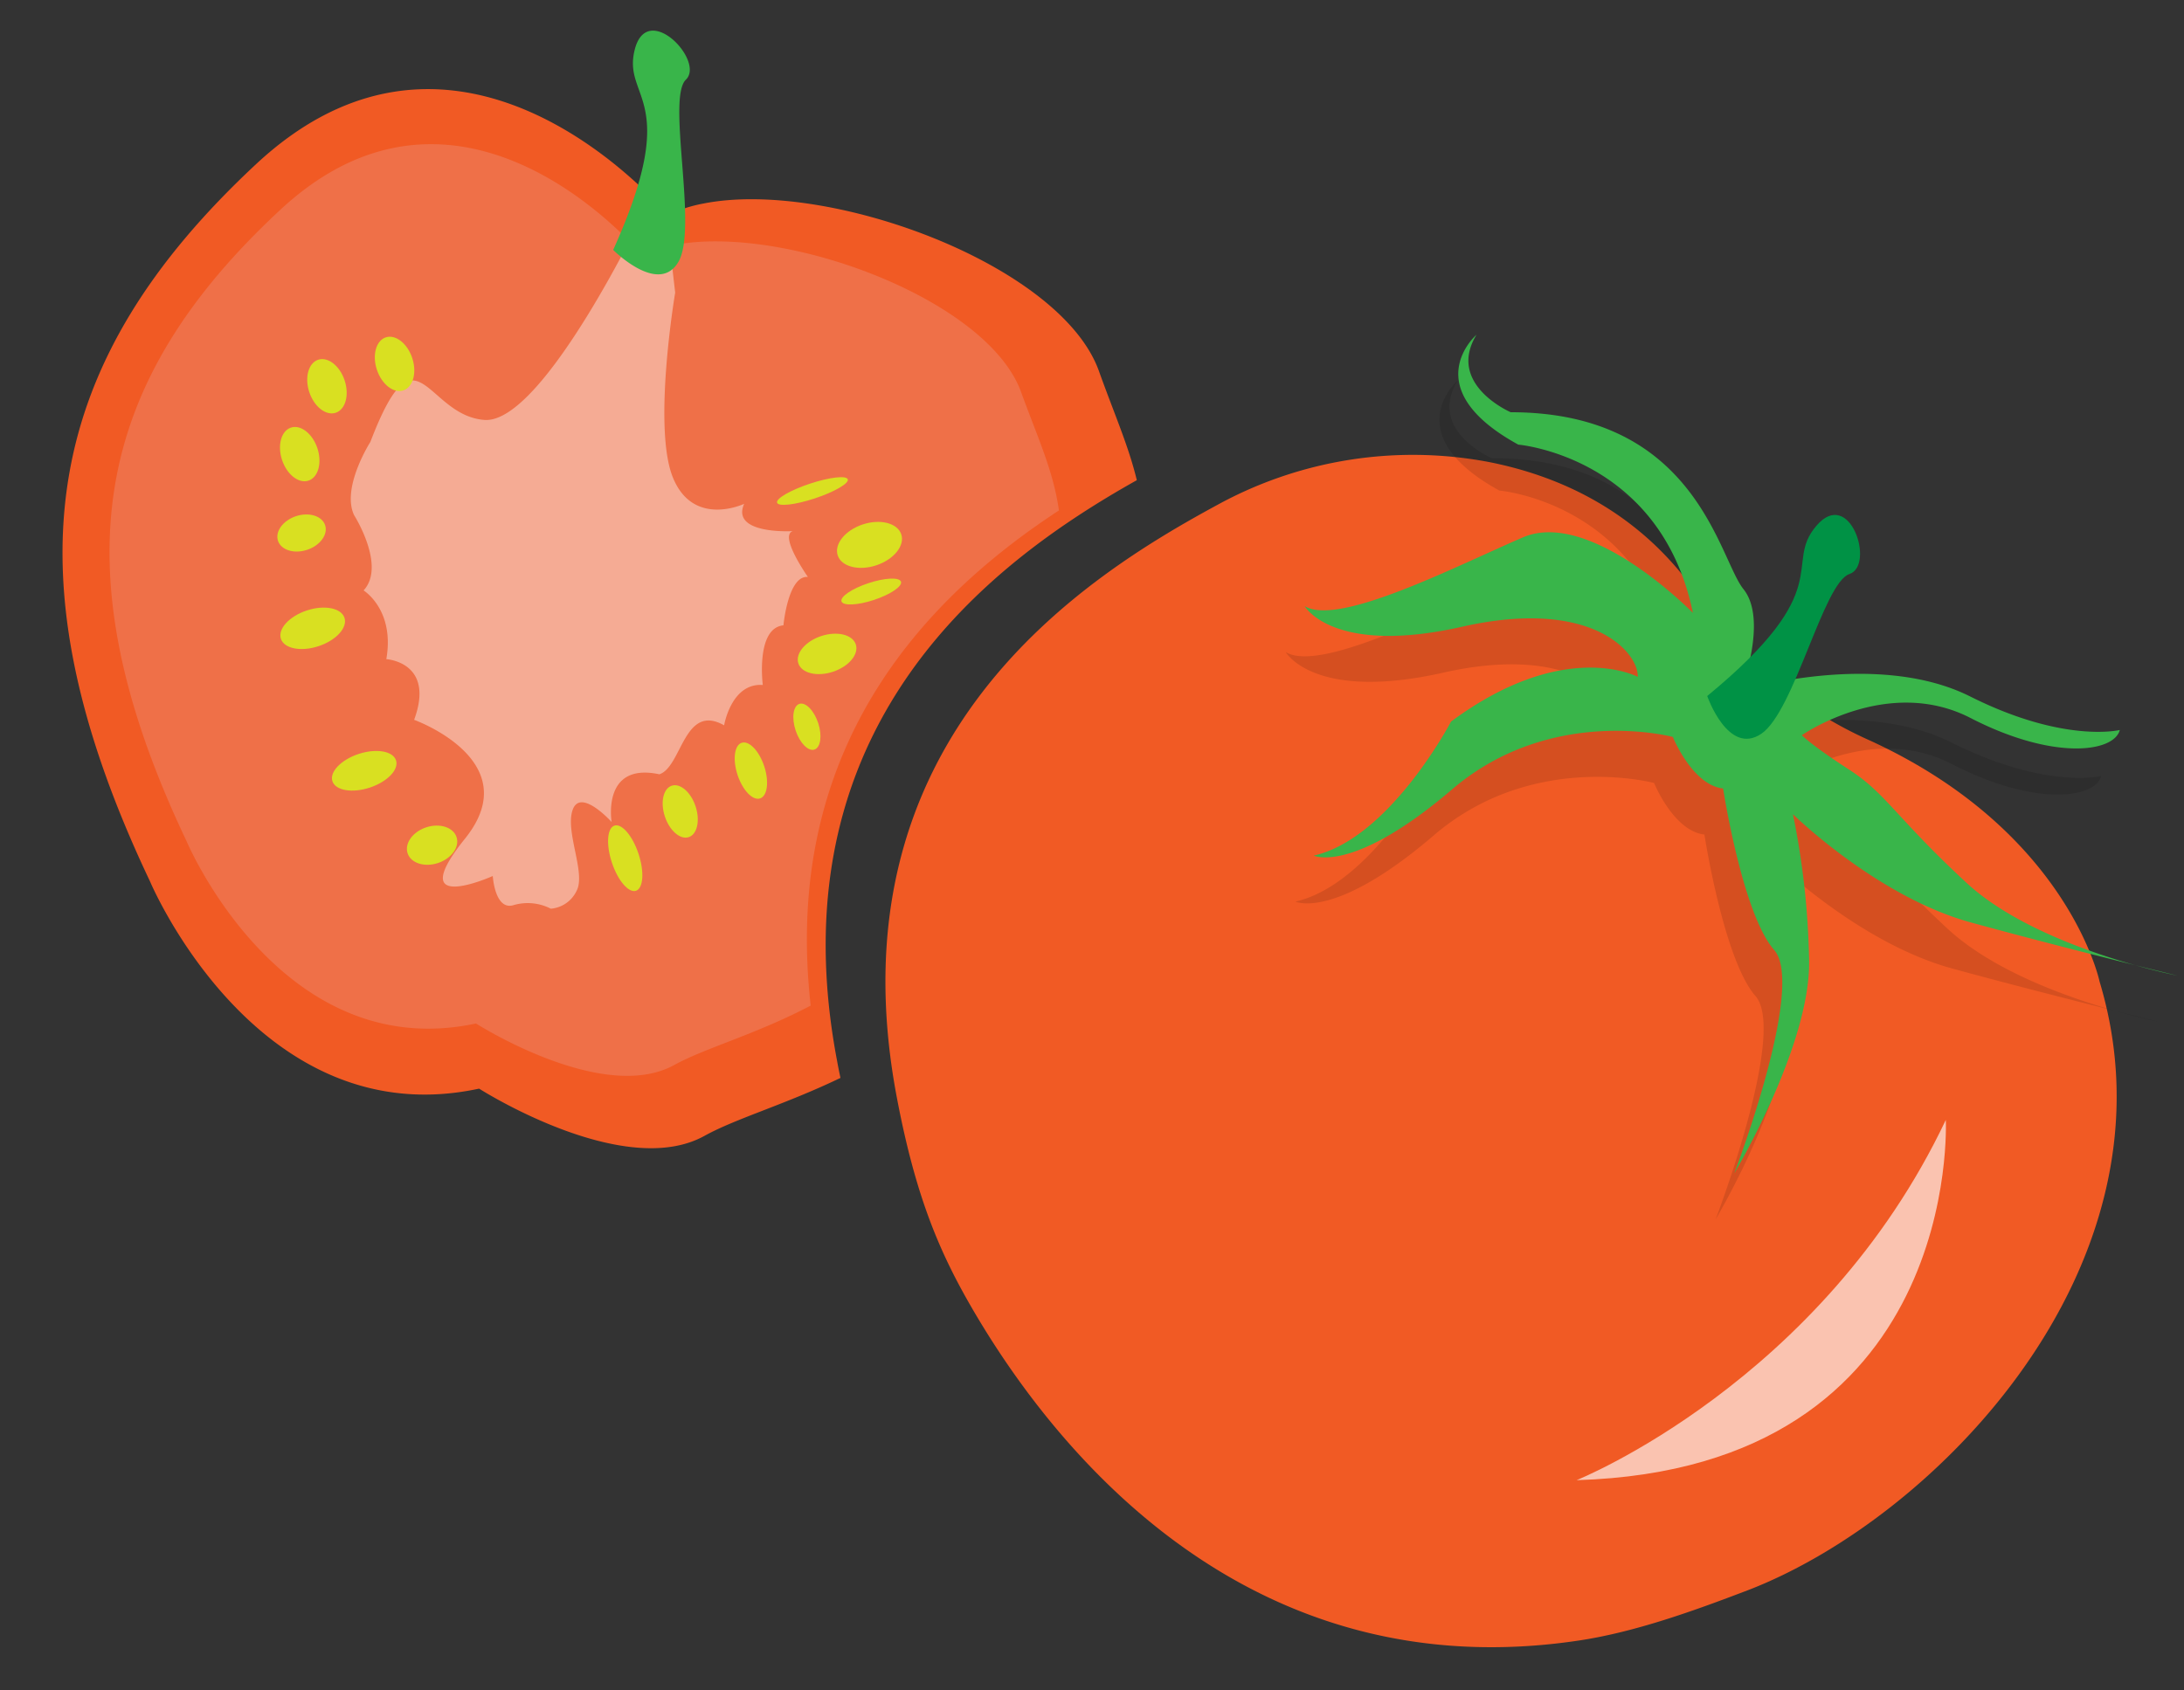 <?xml version="1.0" encoding="UTF-8"?><svg xmlns="http://www.w3.org/2000/svg" xmlns:xlink="http://www.w3.org/1999/xlink" data-name="Layer 1" height="283.3" preserveAspectRatio="xMidYMid meet" version="1.0" viewBox="62.4 114.2 366.0 283.3" width="366.0" zoomAndPan="magnify"><rect x="62.4" y="114.2" width="366.0" height="283.3" fill="#333333" stroke="none"/><g id="change1_1"><path d="M252.91,194.69c-3.07,1.72-6.42,3.71-9.91,6-21,13.8-46.62,38.58-41.59,83,.31,2.72.73,5.51,1.28,8.38.18,1,.36,1.9.56,2.81-9.19,4.43-17.55,6.81-22.78,9.71-13.6,7.55-37.78-7.91-37.78-7.91-37.2,8-55.15-34.74-55.15-34.74-25.13-52.92-17.16-87.7,17.82-120.27,29.58-27.51,58.42-2.38,66.64,6.05,1.51,1.56,2.32,2.54,2.32,2.54a23.56,23.56,0,0,1,6-1.95c20.83-4.12,59.72,10.18,66.21,28C249.11,183.53,251.52,188.91,252.91,194.69Zm94.31,19.78c-6-9-16.69-19.11-35.18-22.8a68.21,68.21,0,0,0-45.68,7.19c-21.94,11.9-65.18,38.77-53.66,99.34,3.24,17.06,7.38,26.47,13.17,36.27,13.86,23.44,45.86,62.94,101,54.74,9.51-1.41,19.4-5,28.44-8.45,31.82-12.25,73.08-55,58.95-102,0,0-5.23-25.24-38.62-40.49A67.73,67.73,0,0,1,347.22,214.47Z" fill="#f15a24"/></g><g id="change2_1"><path d="M198.26,282.76c-9.17,4.82-17.72,7.12-22.85,9.95-12,6.64-33.24-6.95-33.24-6.95-32.72,7-48.51-30.57-48.51-30.57C71.54,208.64,78.56,178,109.34,149.4c24.4-22.72,48.24-4.65,57.07,3.8.55.52,1,1,1.46,1.43C169.26,156,170,157,170,157a19.92,19.92,0,0,1,4.64-1.57A22,22,0,0,1,177,155c18.67-2.56,51,9.72,56.51,24.9,2.85,7.83,5.41,13.21,6.35,19.86C218.85,213.52,193.23,238.3,198.26,282.76Z" fill="#ef7048"/></g><g id="change3_1"><path d="M170.57,149.22s-17.1,36.13-27,35.37-11.31-16.64-19.11,3.7c0,0-4.89,7.65-2.72,12.26,0,0,5.4,8.51,1.59,12.62,0,0,5.26,3.22,3.81,11.52,0,0,8.23.47,4.66,10.17,0,0,19.05,6.84,8.53,19.91s4.65,6.27,4.65,6.27.35,5.92,3.55,4.86a8.46,8.46,0,0,1,6.18.62,5.26,5.26,0,0,0,4.32-3c1.59-3-2-10-.64-13.63s6.51,2.1,6.51,2.1-1.72-10.08,8-8c3.79-1.26,4.1-12,10.85-8.21,0,0,1.19-7.14,6.48-6.76,0,0-1.22-9.54,3.46-10,0,0,.77-8.42,4.1-8.11,0,0-4.87-6.91-2.54-7.68,0,0-10.45.62-8.14-4.58,0,0-8.5,4.05-11.94-4.4s.38-31,.38-31L174,149.86Z" fill="#f9cec0" opacity=".63"/></g><g id="change4_1"><ellipse cx="128.52" cy="175.19" fill="#d9e021" rx="3.12" ry="4.68" transform="rotate(-18.31 128.535 175.19)"/></g><g id="change4_2"><ellipse cx="117.19" cy="178.94" fill="#d9e021" rx="3.12" ry="4.68" transform="rotate(-18.31 117.204 178.935)"/></g><g id="change4_3"><ellipse cx="112.63" cy="190.32" fill="#d9e021" rx="3.12" ry="4.68" transform="rotate(-18.31 112.63 190.326)"/></g><g id="change4_4"><ellipse cx="112.94" cy="203.54" fill="#d9e021" rx="4.16" ry="2.97" transform="rotate(-18.31 112.95 203.555)"/></g><g id="change4_5"><ellipse cx="114.8" cy="219.52" fill="#d9e021" rx="5.61" ry="3.15" transform="rotate(-18.31 114.802 219.515)"/></g><g id="change4_6"><ellipse cx="124.38" cy="242.72" fill="#d9e021" rx="5.61" ry="2.97" transform="rotate(-18.2 126.031 246.005)"/></g><g id="change4_7"><ellipse cx="134.81" cy="255.87" fill="#d9e021" rx="4.32" ry="3.15" transform="rotate(-18.31 134.821 255.877)"/></g><g id="change4_8"><ellipse cx="167.18" cy="258.05" fill="#d9e021" rx="2.35" ry="5.75" transform="rotate(-18.31 167.19 258.07)"/></g><g id="change4_9"><ellipse cx="176.4" cy="250.21" fill="#d9e021" rx="2.71" ry="4.54" transform="rotate(-18.31 176.411 250.23)"/></g><g id="change4_10"><ellipse cx="188.24" cy="243.37" fill="#d9e021" rx="2.35" ry="4.91" transform="rotate(-18.31 188.242 243.382)"/></g><g id="change4_11"><ellipse cx="197.62" cy="236.02" fill="#d9e021" rx="1.99" ry="4.03" transform="rotate(-18.31 197.61 236.011)"/></g><g id="change4_12"><ellipse cx="201.01" cy="223.81" fill="#d9e021" rx="5.07" ry="3.15" transform="rotate(-18.31 201.006 223.826)"/></g><g id="change4_13"><ellipse cx="208.41" cy="213.35" fill="#d9e021" rx="5.25" ry="1.48" transform="rotate(-18.31 208.421 213.37)"/></g><g id="change4_14"><ellipse cx="208.11" cy="205.53" fill="#d9e021" rx="5.61" ry="3.61" transform="rotate(-18.31 208.126 205.525)"/></g><g id="change4_15"><ellipse cx="198.55" cy="196.5" fill="#d9e021" rx="6.24" ry="1.3" transform="rotate(-18.31 198.566 196.504)"/></g><g id="change5_1"><path d="M333.78,235.38s-12.22-6.62-31.29,7.49c0,0-10.27,19.58-23,22.46,0,0,6.55,3.17,23.17-11.09s36.94-8.79,36.94-8.79,3.26,8.06,8.43,8.64c0,0,3.23,21,8.56,27.07s-6.68,37.43-6.68,37.43,12.88-21.56,12.52-35.83a133.17,133.17,0,0,0-2.69-24.35s14.06,13.82,29.8,18.13,34.63,8.92,34.63,8.92-23.51-4.6-35.34-15.54-13.45-15-19.69-19-7.93-5.76-7.93-5.76,14.36-10.08,28.3-2.88,24.06,5.75,25,2c0,0-9.27,2.3-25.06-5.61s-38.43-1-38.43-1,4.61-11.81.41-17S343.51,191,312.4,191c0,0-10.83-4.61-5.73-13,0,0-10.3,8.93,7,18.43,0,0,23.86,2,29.26,28.21,0,0-17.14-17.56-28.49-12.66s-30.9,15-36.58,11.52c0,0,4.7,8.35,26.42,3.45S333.88,231.34,333.78,235.38Z" opacity=".12"/></g><g id="change6_1"><path d="M388.48,301.93s2.93,58.45-61.87,60.38C326.61,362.31,367.68,345.85,388.48,301.93Z" fill="#fff" opacity=".64"/></g><g id="change7_1"><path d="M307.45,219.25c-21.72,4.9-26.41-3.45-26.41-3.45,5.67,3.46,25.22-6.63,36.57-11.52s28.49,12.66,28.49,12.66c-5.4-26.2-29.26-28.21-29.26-28.21-17.34-9.5-7-18.43-7-18.43-5.1,8.35,5.73,13,5.73,13,31.11,0,34.83,24.47,39,29.65s-.42,17-.42,17,22.64-6.92,38.43,1,25.06,5.61,25.06,5.61c-.95,3.74-11.07,5.18-25-2s-28.29,2.88-28.29,2.88,1.68,1.73,7.92,5.76,7.87,8.06,19.7,19,35.33,15.54,35.33,15.54-18.9-4.6-34.63-8.92-29.8-18.13-29.8-18.13a133.8,133.8,0,0,1,2.7,24.35c.35,14.27-12.53,35.83-12.53,35.83s12-31.39,6.68-37.43-8.56-27.07-8.56-27.07c-5.17-.57-8.42-8.64-8.42-8.64s-20.32-5.46-37,8.79-23.17,11.1-23.17,11.1c12.75-2.89,23-22.47,23-22.47,19.07-14.11,31.29-7.49,31.29-7.49C337,223.57,329.17,214.35,307.45,219.25ZM165.16,156.09s7.62,7.69,10.93,2-2-27.4,1.25-30.53-6.5-13.38-8.58-5S176.77,130.36,165.16,156.09Z" fill="#39b54a"/></g><g id="change8_1"><path d="M348.5,230.87s3.5,10.08,9.06,6.33,10.42-25.34,14.77-26.78.07-14.69-5.56-8.06S370.55,212.72,348.5,230.87Z" fill="#009245"/></g></svg>